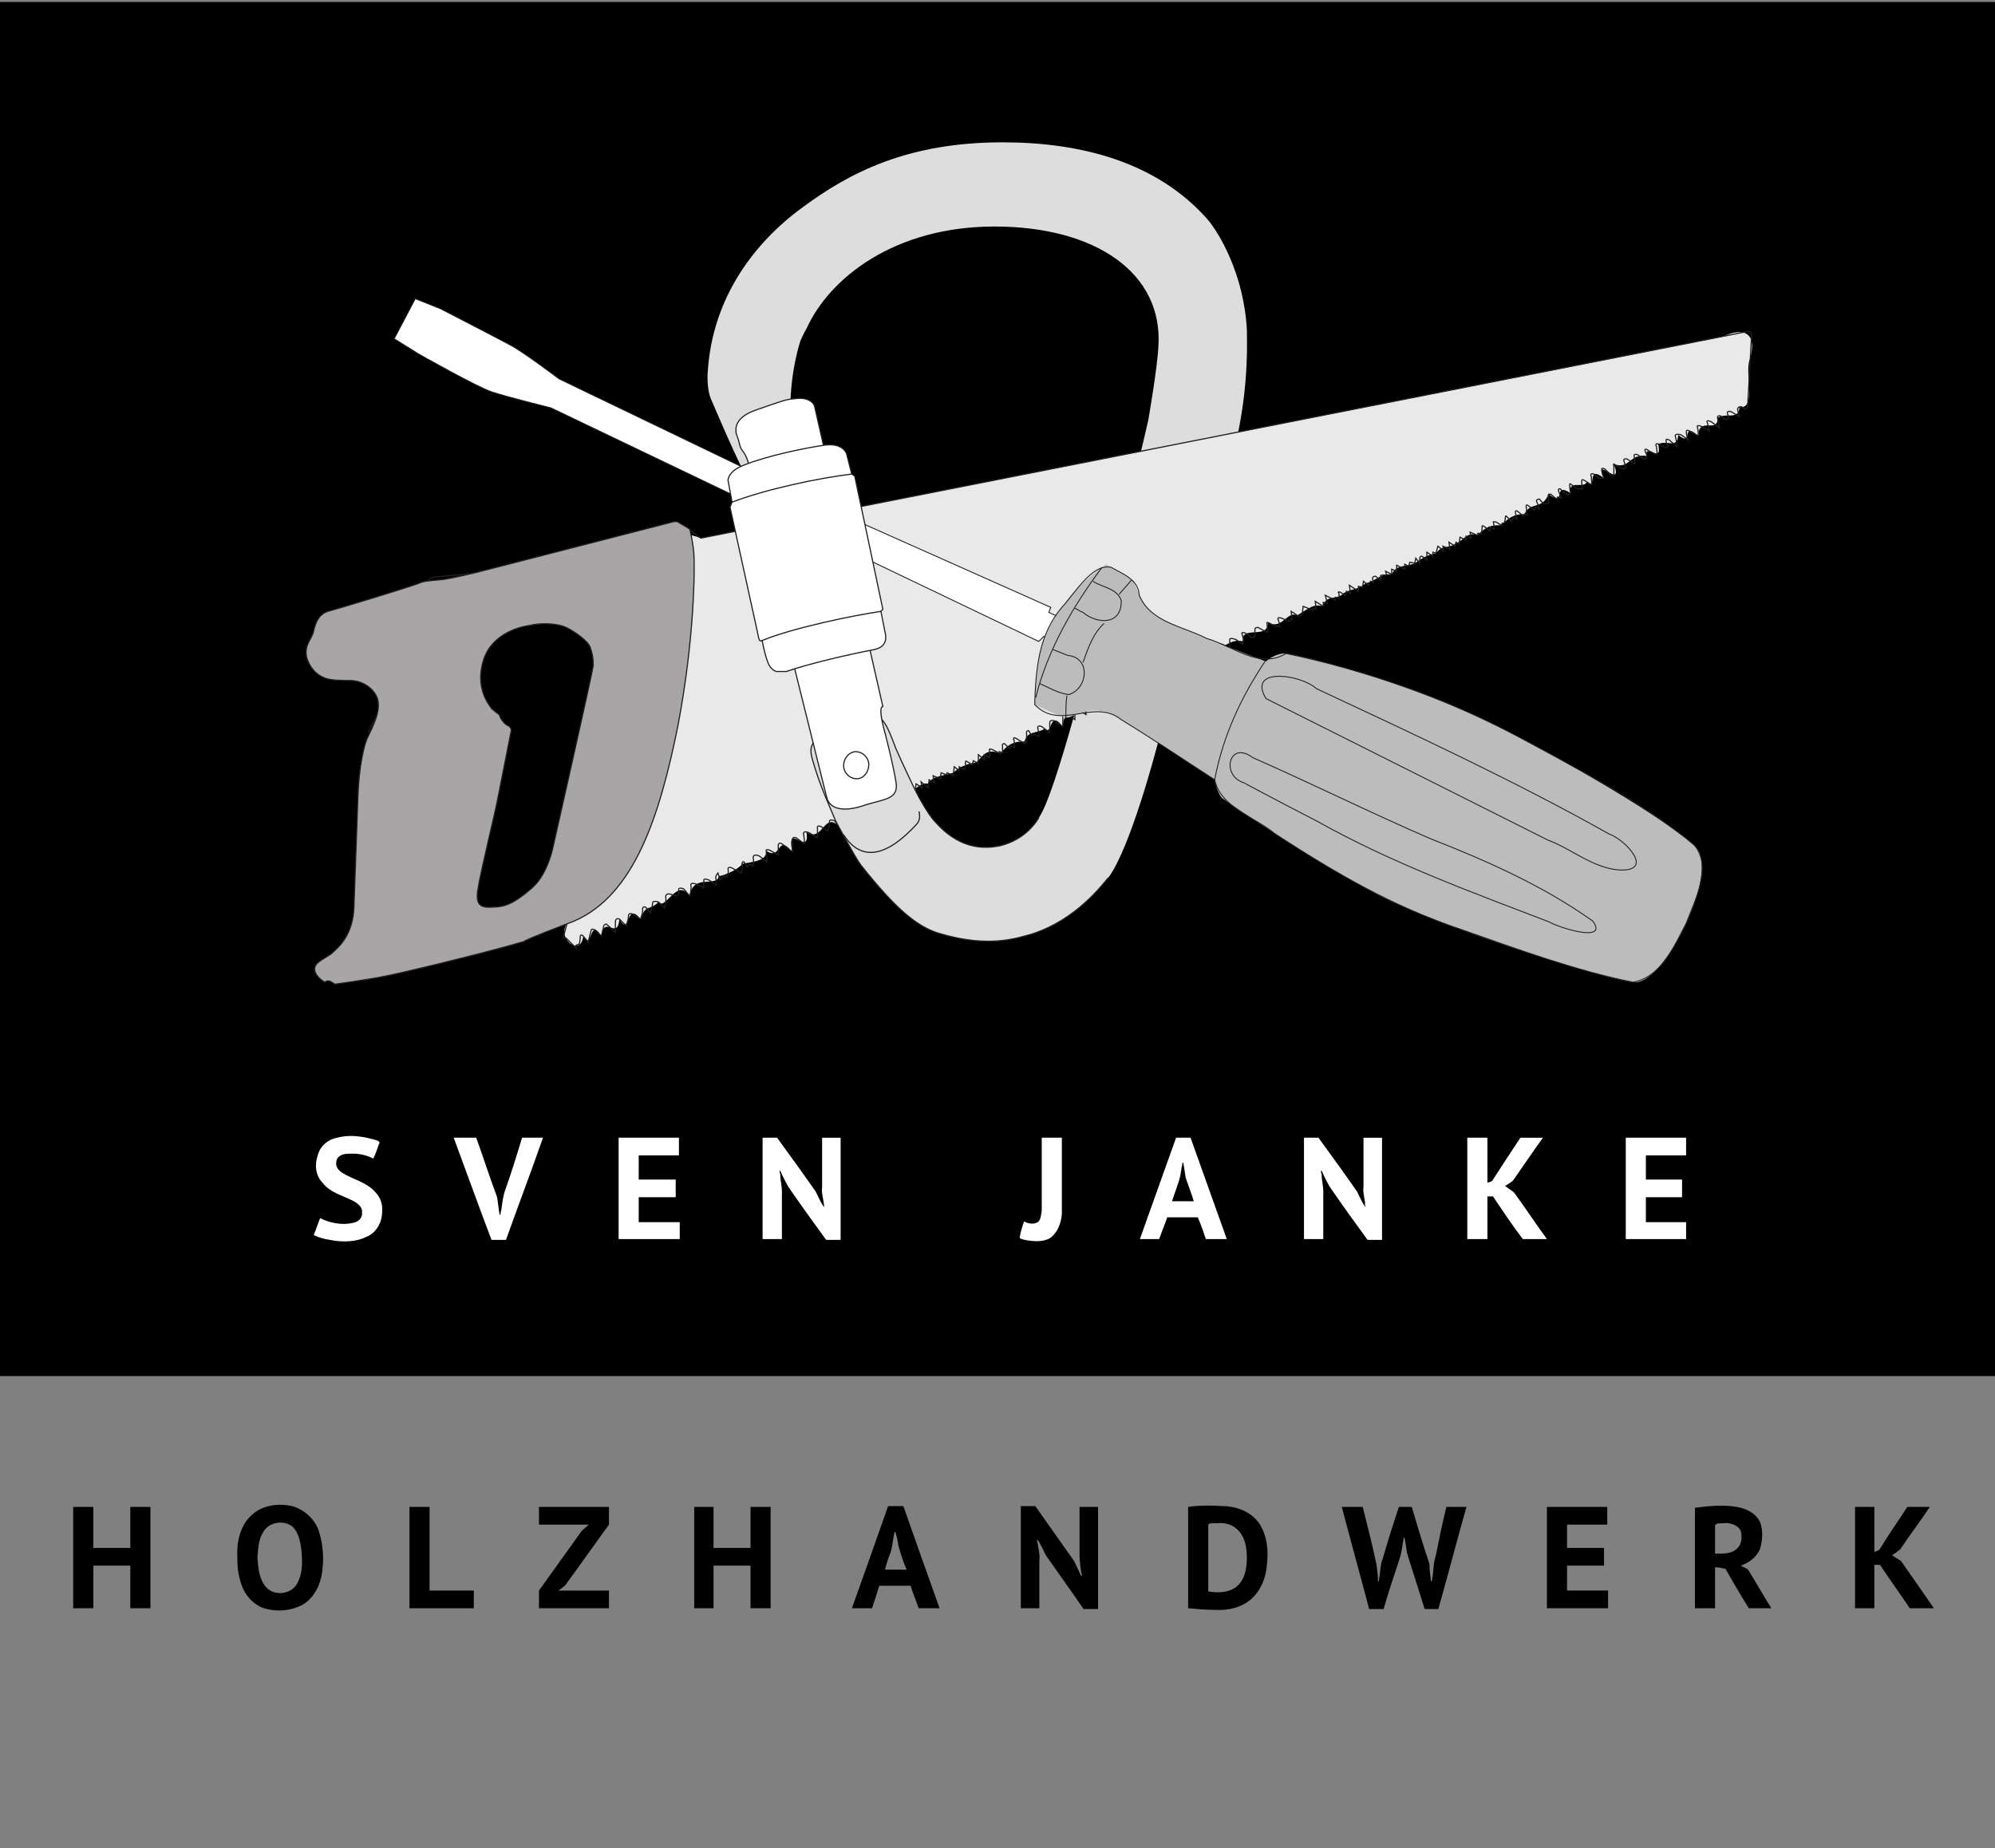 <?xml version="1.0" encoding="utf-8"?> <!DOCTYPE svg PUBLIC "-//W3C//DTD SVG 1.1//EN" "http://www.w3.org/Graphics/SVG/1.1/DTD/svg11.dtd"> <svg version="1.1" xmlns="http://www.w3.org/2000/svg" xmlns:xlink="http://www.w3.org/1999/xlink" x="0px" y="0px" viewBox="0 0 841.889 780"><rect x="0" y="0" width="841.889" height="780" fill="#808080" stroke="none"/> <g id="SJLogo" xmlns:dc="http://purl.org/dc/elements/1.1/" xmlns:cc="http://creativecommons.org/ns#" xmlns:rdf="http://www.w3.org/1999/02/22-rdf-syntax-ns#" xmlns:svg="http://www.w3.org/2000/svg"> <g transform="matrix(1.25,0,0,-1.246,5e-5,204.114)"> <path d="M0,163.132h673.51v-465.416H0V163.132z"/> <path fill="#DEDDDE" d="M290.587-129.153c11.542-14.598,18.671-20.709,26.139-23.084 c17.651-5.431,27.497-1.358,31.571-0.339c14.935,4.753,23.762,16.633,25.799,19.01c7.469,9.844,16.295,43.792,16.295,43.792 S414.493-0.833,417.888,16.82c3.734,17.992,3.055,31.571,3.055,35.305c-1.018,19.01-9.505,32.929-13.239,37.342 c-17.313,19.689-43.113,26.14-69.252,26.14c-31.91,0-51.599-10.184-67.555-22.066c-16.295-11.881-30.213-30.552-31.91-54.994 c-0.34-3.395,0-7.469,1.018-9.845c4.074-9.505,11.203-26.139,13.239-28.176l15.616,4.753c0,0-5.432,21.047,1.358,43.113 c0,0,1.018,2.376,2.037,4.074c7.807,17.313,29.873,34.626,63.481,34.626c33.946,0,57.031-15.616,55.334-40.736 c-0.34-7.129-3.395-24.781-3.395-24.781c-3.055-13.918-17.992-73.326-17.992-73.326s-13.239-53.637-19.01-61.445 c-1.019-1.697-4.753-7.469-13.238-9.505c-3.736-0.68-12.563-2.036-21.387,7.808c-3.395,3.395-7.468,11.882-7.468,11.882 s-4.074,8.487-6.111,13.239c-4.073,10.863-5.092,12.56-11.881,9.505c-5.092-2.037-6.111-2.037-9.845-3.734 c-6.789-2.716-7.806-4.753-6.45-9.505c2.377-8.487,5.432-14.937,7.808-20.708C282.1-114.217,288.551-126.438,290.587-129.153" /> <path fill="#E9E9E9" d="M155.817-56.167c10.184,14.937,46.507,16.974,46.168-6.789 c-4.753-21.387-8.148-43.113-14.258-64.501c-2.716-17.652-39.718-27.498-26.479-0.679c4.753,14.936,9.506,31.231,4.414,46.508 c-7.129,1.697-12.9,2.376-5.092,7.129C156.157-69.746,153.441-62.616,155.817-56.167z M138.504-140.016 c2.716-17.313-22.065-21.726-27.497-26.479c27.158,3.394,54.655,7.81,80.455,17.652c-3.734-5.431,4.753-11.542,5.432-4.413 c3.055-5.431,2.037,6.789,6.11,0c1.019,7.469,5.432-1.698,6.111,5.771c3.734-6.45,2.036,6.45,7.128,0 c2.037,5.431,2.377,2.377,6.111,5.772c2.376-3.055,6.11,8.487,10.523,2.036c1.019,7.808,9.166,2.714,9.845,6.79 c1.696,0,6.788,2.376,7.808,4.074c2.375,0.679,8.485,0.679,8.146,4.413c5.431-3.395,3.395,6.11,8.826-0.339 c-2.376,10.863,6.11-2.377,4.753,6.789c5.771-4.074,5.771,8.147,11.881,1.017c0,6.791,4.753,3.055,6.789,6.112 c2.716-1.018,4.413,2.376,7.469,4.411c4.072-1.698,5.431,1.697,8.147,2.036c2.375,0.339,4.412,3.395,6.788,2.716 c1.358,2.715,5.433,2.715,8.487,3.733c1.697,1.697,4.413,3.055,7.467,3.396c2.378,1.358,3.057,5.431,8.487,3.055 c1.697,2.377,4.075,4.414,8.147,4.074c0.679,3.735,4.413,2.716,6.79,4.413c2.715-2.716,1.359,6.789,6.11,0.679 c0,5.771,4.074,3.055,6.45,5.092c1.697-1.358,1.697,6.45,6.11,0.679c-1.697,7.469,5.093-1.018,5.093,5.432 c5.092-2.037,4.413,6.789,11.201,2.037c-1.017,6.789,4.413,0,5.092,5.771c2.716-0.339,5.092,1.019,6.789,3.055 c4.753-0.679,5.432,2.037,7.469,3.395c5.431-0.34,7.808,4.753,12.56,3.394c-0.679,5.771,8.487,0.339,8.487,6.45 c4.751-2.716,6.45,4.074,9.843,2.376c4.074,2.376,5.432,4.074,8.827,3.055c0.679,4.074,4.751,2.037,6.789,4.413 c2.716,1.697,4.753,1.018,7.467,3.394c3.395,0.679,5.092,3.395,8.826,3.055c1.698,3.395,4.414,2.376,7.808,3.734 c2.037,1.358,3.734,2.716,7.129,3.395c2.376,3.055,4.074,1.358,6.79,3.395c2.376,0.679,3.734,4.074,7.128,2.716 c3.395,3.055,4.413,3.395,8.148,3.395c3.055,3.055,4.752,3.734,7.807,3.734c2.037,4.413,6.111,1.358,8.148,6.789 c6.45-4.753,1.018,4.413,7.468,0.339c-1.018,4.753,4.413,1.358,5.432,3.734c3.734-3.055-0.34,6.111,5.769,1.358 c-3.734,8.147,6.79-4.413,3.395,4.753c5.432-2.037,5.092,3.734,11.203,2.716c-1.358,4.753,5.431-3.055,3.734,4.074 c3.394,1.358,6.45-1.697,6.789,3.055c5.432-4.413,0.679,5.092,6.79-0.339c0,6.79,6.789,0.679,6.449,6.111 c3.056,2.037,7.129-1.018,7.469,3.734c5.771-1.019,1.697,11.542,3.394,15.955c2.716,8.487-1.357,11.542-9.165,7.808 c-115.078-22.744-229.82-45.488-344.9-68.233c-15.277,6.111-34.287-5.771-50.921-6.45 C127.638-37.157,158.87-60.582,106.59-54.81c0.339-12.56,35.304-8.487,18.33-29.873c4.075-6.11,11.541-11.203,11.203-19.349"/> <path fill="none" stroke="#231F20" stroke-width="0.388" d="M155.817-56.167 c3.734,9.166,23.084,10.863,25.8,11.202c2.376,0.339,9.505-1.018,12.899-3.055c3.395-2.037,6.111-6.79,6.79-8.826 c0.339-2.037,1.018-3.395,0.679-6.111c-0.34-2.716-12.9-61.105-12.9-61.105s-3.055-9.844-8.826-14.598 c-5.771-4.753-13.24-7.469-16.974-7.469c-3.734,0-5.092,3.734-4.413,8.827c1.698,6.45,7.129,25.46,8.487,30.552 c1.358,5.431-0.679,21.387-0.679,21.387s0.679,3.055-1.018,3.734c-1.358,0.679-9.845,2.376-10.184,3.055 c0,0.679,6.449,2.716,5.092,4.074C159.551-73.14,152.422-65.333,155.817-56.167z M138.504-140.016 c0,0-4.076-13.579-3.055-14.258c1.017-0.339-26.139-12.221-26.139-12.221s10.184,1.018,16.973,1.697 c6.79,1.018,26.817,5.093,42.094,8.488s23.084,7.469,23.084,7.469l-1.358-5.093h1.019l3.394-3.395v1.018l1.019,0.339 c0,0,0.339,1.018,0.339,2.377c0,1.358,1.019,0.339,1.019,0.339l1.697-2.036c0,0,0.679,3.055,1.018,4.074 c0,0.679,1.358,0,1.358,0l2.037-2.036c0,0,0.34,1.358,0.679,2.714c0,1.358,1.018,1.358,1.018,1.358l3.056-2.716 c0,0,0,1.697,0,3.395c0,1.697,1.358,1.017,1.358,1.017l2.376-2.376c0,0,0.679,2.376,0.679,3.394c0,1.358,1.358,0.68,1.358,0.68 l2.715-1.699c0,0,1.019,2.716,0.679,3.396c0,1.017,1.019,0.679,1.019,0.679l1.697-2.036c0,0,0.679,2.377,0.679,3.394 c0,1.019,2.037,0.34,2.037,0.34l2.037-2.037c0,0,0.679,2.716,0.339,3.734c0,1.358,1.358,1.018,1.358,1.018l2.376-0.679 c0,0,1.019,0.339,0.679,1.695c-0.339,1.699,1.698,0.68,1.698,0.68l2.036-2.377c0,0,0.679,2.715,0.34,3.734 c0,1.017,1.697,0.339,1.697,0.339l2.716-1.358c0,0,0,2.036,0,2.714c0,0.679,1.696,0,1.696,0l2.376-1.697 c0,0,0.34,1.018,0,2.036c-0.339,1.019,0.679,2.036,0.679,2.036l0.679-2.377l1.358,1.358l1.019-0.339 c0,0,0.679,1.696,0.339,2.714c0,1.018,1.358,0.339,1.358,0.339l3.055-1.697c0,0,0.679,1.697,0.34,3.055 c0,1.018,0.679,0.68,0.679,0.68l1.018-1.699l0.679,1.019l1.358-0.68c0,0,0.339,1.358,0,2.716c0,1.697,2.037,0.679,2.037,0.679 l2.715-2.036c0,0-0.339,3.055-0.339,3.733c-0.34,0.679,1.018,0.339,1.018,0.339l3.055-1.699c0,0,0,1.699,0,3.396 c0.34,1.358,1.698,0,1.698,0l3.055-2.377c0,0,0,3.055,0,4.074c0,1.358,1.358,0.679,1.358,0.679l2.716-2.037 c0,0,0,2.377-0.34,3.396c0,1.358,2.037,0.339,2.037,0.339l2.716-1.697c0,0,0,1.358,0,3.055c-0.34,1.699,1.358,0.68,1.358,0.68 l2.036-1.358c0,0,0.678,1.358,0.678,2.715c-0.338,1.697,1.699,0.68,1.699,0.68l2.376-2.716c0,0,0,0.68,0,1.358 c0,0.68,0.679,1.018,0.679,1.018s-0.341,1.697-0.341,2.377c0,0.679,1.358,0.339,1.358,0.339l2.716-2.037 c0,0,0,2.377,0.341,3.055c0,0.68,1.356,0.68,1.356,0.68l2.378-2.377v1.698l1.017-1.017c0,0-0.338,1.697-0.338,2.714 c-0.341,1.018,1.017,0.339,1.017,0.339s2.717-2.036,2.038-1.697c-0.341,0.679,1.017,2.036,1.017,2.036l0.341,2.716l3.054-2.716 l0.339,1.699c0,0,2.037-0.339,1.358,0.339c-0.679,0.679-0.339,2.377-0.339,2.377l3.395-2.377v1.697l0.678-0.679l0.34,2.716 l2.376-2.037l0.34,3.055l2.037-1.358l-0.34,2.036l2.376-2.036l0.34,2.715l1.696-1.018l-0.338,2.377l2.376-1.019l0.338,2.037 l1.699-0.679l0.338,0.679l2.037-1.018l0.339,3.055l1.698-1.358v1.358l1.697-1.018c0,0,0.679,1.358,0.341,2.377 c0,1.018,0.678,0.339,0.678,0.339l1.697-1.018l0.339,1.358l1.698-1.018v3.055l2.037-1.697v1.697l1.697-1.017 c0,0,0.339,1.358,0,2.377c-0.34,1.018,1.018,0.339,1.018,0.339l2.716-1.358l-0.339,0.68l1.018-0.339c0,0,0,1.697,0,2.377 c-0.339,0.68,0.679,0.68,0.679,0.68l1.697-1.697l0.34,1.017l1.358-0.68c0,0,0,2.036-0.34,3.055c0,0.679,1.019,0,1.019,0 l2.715-1.698v0.679l0.678-0.339c0,0,0,2.377,0,3.055c-0.338,1.019,0.68,1.019,0.68,1.019l1.019-1.697l1.018,0.339l1.358-0.679 c0,0,0,1.697-0.34,3.055c0,1.019,1.358,0.339,1.358,0.339l2.716-2.037c0,0,0,2.716,0,3.395c0,1.018,1.358,0.679,1.358,0.679 l3.055-2.037c0,0,0,2.716,0,3.734c0,1.019,1.358,0.339,1.358,0.339l2.716-1.697c0,0,0,2.037,0,3.055 c-0.341,0.679,1.358,0.339,1.358,0.339l2.375-1.697c0,0,0,2.376,0,3.055c0,1.018,2.038,0.679,2.038,0.679l2.714-2.037 c0,0-0.678,2.376-0.678,3.395c0,1.018,1.697,0.339,1.697,0.339l2.716-2.037c0,0,0,2.037,0,3.394 c-0.34,1.358,1.358,0.34,1.358,0.34l3.055-1.358c0,0-0.34,1.697-0.679,2.716c-0.34,1.358,1.697,0.679,1.697,0.679l2.376-1.697 c0,0,0,2.037,0,3.055c0,0.679,1.698,0.679,1.698,0.679l3.055-2.037c0,0-0.339,2.037-0.679,3.055 c0,0.679,1.358,1.019,1.358,1.019l2.716-2.377c0,0,0,2.377,0,3.395c0,1.019,1.697,0.679,1.697,0.679l2.716-1.697 c0,0-0.34,2.376-0.34,3.055c0.34,1.019,1.358,0.339,1.358,0.339l2.716-1.697c0,0,0,2.037,0.338,3.055 c0,1.358,1.02,0.679,1.02,0.679l3.055-1.697c0,0,0,1.697-0.339,2.716c-0.341,1.018,1.697,0.679,1.697,0.679l2.036-2.037 c0,0,0.339,1.018,0,3.055c0,1.697,2.038,0.679,2.038,0.679l2.714-1.358c0,0-0.339,2.037-0.679,2.716 c0,0.679,1.698,0.34,1.698,0.34l2.376-1.358c0,0,0,2.376,0,3.055c0,0.679,2.037,0,2.037,0l2.376-1.697v1.018l0.34,0.339 c0,0-0.34,1.358-0.679,2.376c0,0.679,1.356,0,1.356,0s1.358-0.679,1.699-1.358c0.339-0.339,1.358,0.339,1.358,0.339 s0,1.697,0,2.376c0,0.679,1.018,0.679,1.018,0.679l3.054-1.697l0.341,0.679c0,0-0.341,1.697-0.341,2.376 c-0.338,0.679,1.02,0,1.02,0l1.696-1.018h1.697c0,0-0.339,1.697-0.677,2.376c-0.34,1.018,1.356,0.339,1.356,0.339l2.378-1.019 l1.017,0.679l-0.338,2.716c0,0,1.696-1.019,2.035-1.358c0.341-0.679,1.699,0.339,1.699,0.339l0.338,2.716l3.395-1.358v0.679 l1.018-0.339l-0.339,2.716l2.717-1.697v1.358l1.356-0.339l-0.678,2.716l3.394-1.697v1.018l1.358-0.339c0,0,0,1.358-0.339,2.037 c0,0.339,0.679,0,0.679,0l1.697-1.018l0.339,1.358l1.358-0.679l-0.339,2.716l3.055-2.037v1.697l1.358-0.339l0.339,2.037 l1.698-1.358l0.679,1.358l1.018-0.339c0,0-0.339,0.679-0.339,1.358s1.018,0.679,1.018,0.679l1.697-1.358 c0,0,0.34,1.019,0,1.358c-0.339,0.679,2.037,0.339,2.037,0.339l-0.339,1.358l2.036-1.018v1.697l1.698-0.679v2.037l2.716-1.358 v1.697l1.357-0.679l0.34,1.358l1.697-0.339l0.34,1.697l1.358-1.697v1.697c0,0,0,0.679,0.679,0.679 c0.679-0.339,1.697-1.358,1.697-1.358v2.716l2.037-1.358v1.358l1.018-0.34l0.679,2.376l2.037-1.697l-0.341,1.697l2.378-1.018 l-0.341,2.376l2.039-1.358l0.34,1.358l1.018-0.679l0.338,2.376l2.037-1.018v1.358l1.699-0.679l-0.341,2.037l2.376-1.019 l0.34,0.679l1.018-0.339c0,0,0.341,1.358,0.341,2.377c-0.341,1.018,1.017,0,1.017,0l1.697-1.358c0,0,0,0.679-0.339,1.358 c-0.338,0.339,1.697-0.679,1.697-0.679s0,1.697-0.339,2.376c0,0.339,1.018,0,1.018,0l1.698-1.018l0.339,0.679h0.679 c0,0,0.34,1.019,0.34,1.697c0,1.019,0.339,0.679,0.339,0.679l1.697-1.697l0.679,1.358l1.358-0.679c0,0-0.679,1.697-0.679,2.376 c0,0.679,0.679,0.339,0.679,0.339l2.037-1.697l0.339,0.679l1.019-0.339c0,0-0.34,0.679-0.34,2.376 c-0.339,1.358,0.34,1.019,0.34,1.019l2.376-1.697l0.34,1.019l1.358-0.679c0,0-0.68,2.037-1.019,2.716 c0,0.679,1.019,0.679,1.019,0.679s0.678-1.018,1.357-1.358c0.679-0.679,1.698,0,1.698,0s0,2.037,0,2.716 c-0.34,0.339,0.679,0.339,0.679,0.339l2.036-1.697l0.34,0.679l1.358-0.339c0,0-0.679,1.358-1.019,2.376 c-0.339,1.019,0.679,0.679,0.679,0.679s0.34-0.679,1.358-1.358c1.358-1.019,2.037,0,2.037,0s-0.339,1.697-0.339,2.716 c0,0.679,0.339,0.339,0.339,0.339s1.018-0.679,1.697-1.358c0.679-0.339,2.377-0.339,2.377-0.339s-0.34,1.697-0.34,2.716 c0,0.679,0.679,0.339,0.679,0.339l2.716-1.697c0,0,0,3.055-0.34,3.395c0,0.679,1.019,0.339,1.019,0.339 s0.679-0.679,1.697-1.358c0.679-0.34,1.697,0,1.697,0s-0.678,1.697-0.678,2.716c-0.34,1.018,1.018,0.339,1.018,0.339 s0.679-0.679,1.697-1.697c1.358-0.679,1.358-0.339,1.358-0.339s0,2.037,0,3.055c-0.339,0.679,0,0.679,0,0.679 s1.358-1.019,2.376-1.358c0.679-0.679,1.698,0,1.698,0s-0.34,1.358-0.679,2.376c-0.34,1.019,1.018,0.679,1.018,0.679 l2.716-1.697c0,0,0,1.697-0.339,2.716c0,1.019,1.357,0.339,1.357,0.339s0,0,1.358-1.018c1.358-1.019,1.698,0.679,1.698,0.679 s0,0-0.679,1.697c-0.34,1.358,1.358,0,1.358,0l2.714-1.358c0,0,0,2.037-0.338,3.055c-0.341,1.018,0.679,0.679,0.679,0.679 s1.018-0.679,2.037-1.019c0.677-0.679,1.356,0.34,1.356,0.34s-0.679,0.679-0.679,1.697c-0.338,1.018,1.02,0.339,1.02,0.339 l2.716-2.377c0,0-0.341,2.716-0.679,3.734c0,1.019,2.037,0.339,2.037,0.339l2.375-1.697c0,0-0.679,1.697-0.679,2.716 c0,1.018,1.018,0.339,1.018,0.339l3.056-1.697c0,0,0,2.037-0.34,3.055c-0.338,0.679,1.018,0.339,1.018,0.339l3.056-1.697 c0,0-0.34,1.358-0.679,2.716c-0.679,1.358,1.358,0.339,1.358,0.339l2.715-2.036c0,0-0.339,2.376-0.679,3.394 c0,1.019,1.019,0.679,1.019,0.679s0.339-0.34,1.358-1.019c1.358-0.679,1.358,0.679,1.358,0.679s0,0-0.34,1.019 c-0.339,1.358,1.358,0.679,1.358,0.679l2.716-1.697c0,0-0.34,1.358-0.679,2.376c0,1.358,1.358,1.019,1.358,1.019 s0.679-0.339,1.018-0.679c0.679-0.34,1.019,0.679,1.019,0.679l1.357,24.442c0,1.358-1.697,1.019-1.697,1.019l-353.05-69.931 c0,0-2.037,1.358-3.056,2.376c-1.018,1.018-2.715,0.339-2.715,0.339s-61.105-12.56-63.821-13.239 c-2.714-0.679-11.201-2.037-13.918-2.037c-2.375-0.339-5.43-0.339-7.807-1.019c-2.036-0.679,0.34-22.405-2.715-23.084 c-3.056-0.679-1.358-6.111-2.037-8.487c-0.679-2.716-35.984,12.56-34.965,8.147c1.018-4.753,3.394-6.111,5.092-7.129 c1.697-1.019,6.45-1.358,9.165-1.358c2.716-0.339,7.129-2.037,8.487-6.45c1.697-4.413-2.376-10.524-3.734-12.9 c-1.019-2.376,12.221-11.542,11.542-20.707"/> <path fill="#A7A5A6" d="M163.286-59.561c3.057,9.166,12.9,11.203,15.616,11.542 c2.376,0.679,8.487,1.018,12.221-0.679c3.394-1.697,7.468-4.753,8.147-6.789c0.679-2.037,1.018-3.395,1.018-6.111 c-0.339-2.716-13.578-61.444-13.578-61.444s-1.698-9.166-7.129-13.918c-5.771-5.093-9.166-6.45-12.898-6.45 c-4.076-0.339-6.11,0.339-5.433,5.431c1.02,6.79,5.771,25.801,6.791,31.232c1.017,5.092,4.411,22.405,4.411,22.405 s0.679,1.697-1.017,2.377c-1.358,0.679-2.716,2.716-2.716,3.394c-0.341,0.679-1.358,1.019-2.717,2.376 C164.983-74.838,160.23-69.066,163.286-59.561z M228.804-82.306c5.771,30.213,5.771,54.316,5.431,58.729 c-0.339,4.074-1.358,8.147-1.358,8.147s-2.036,1.358-3.394,2.037c-1.019,1.019-2.716,0.339-2.716,0.339 s-60.426-15.616-63.142-16.295c-2.377-0.679-11.203-2.716-13.579-3.055c-2.375-0.339-5.771-0.339-7.808-1.018 c-2.037-1.019-28.854-9.166-31.57-9.845c-3.056-1.019-4.074-3.734-4.753-6.45c-0.339-2.716-3.395-4.753-2.376-9.166 c1.358-4.413,4.073-6.11,5.771-6.789c1.697-1.018,6.45-1.018,9.165-1.018c2.716,0,7.129-1.697,8.827-5.771 c1.697-4.413-2.037-10.863-3.056-13.239c-1.358-2.377-3.055-10.524-3.394-19.69c-0.34-9.505-1.019-28.516-1.358-38.021 c-0.34-9.505-5.092-13.579-7.808-15.955c-3.055-2.036-5.771-3.055-5.431-5.431c0.339-2.377,3.394-4.074,3.394-4.074 s0.679,0.68,1.698,0.339c1.357-0.679,1.697-1.018,1.697-1.018s10.184,1.358,16.973,2.716c6.79,1.358,26.478,6.11,41.415,10.184 c14.936,4.413-7.808-3.055,22.404,8.488C214.207-139.338,222.693-112.52,228.804-82.306"/> <path fill="none" stroke="#231F20" stroke-width="0.388" d="M163.286-59.561 c3.057,9.166,12.9,11.203,15.616,11.542c2.376,0.679,8.487,1.018,12.221-0.679c3.394-1.697,7.468-4.753,8.147-6.789 c0.679-2.037,1.018-3.395,1.018-6.111c-0.339-2.716-13.578-61.444-13.578-61.444s-1.698-9.166-7.129-13.918 c-5.771-5.093-9.166-6.45-12.898-6.45c-4.076-0.339-6.11,0.339-5.433,5.431c1.02,6.79,5.771,25.801,6.791,31.232 c1.017,5.092,4.411,22.405,4.411,22.405s0.679,1.697-1.017,2.377c-1.358,0.679-2.716,2.716-2.716,3.394 c-0.341,0.679-1.358,1.019-2.717,2.376C164.983-74.838,160.23-69.066,163.286-59.561z M228.804-82.306 c5.771,30.213,5.771,54.316,5.431,58.729c-0.339,4.074-1.358,8.147-1.358,8.147s-2.036,1.358-3.394,2.037 c-1.019,1.019-2.716,0.339-2.716,0.339s-60.426-15.616-63.142-16.295c-2.377-0.679-11.203-2.716-13.579-3.055 c-2.375-0.339-5.771-0.339-7.808-1.018c-2.037-1.019-28.854-9.166-31.57-9.845c-3.056-1.019-4.074-3.734-4.753-6.45 c-0.339-2.716-3.395-4.753-2.376-9.166c1.358-4.413,4.073-6.11,5.771-6.789c1.697-1.018,6.45-1.018,9.165-1.018 c2.716,0,7.129-1.697,8.827-5.771c1.697-4.413-2.037-10.863-3.056-13.239c-1.358-2.377-3.055-10.524-3.394-19.69 c-0.34-9.505-1.019-28.516-1.358-38.021c-0.34-9.505-5.092-13.579-7.808-15.955c-3.055-2.036-5.771-3.055-5.431-5.431 c0.339-2.377,3.394-4.074,3.394-4.074s0.679,0.68,1.698,0.339c1.357-0.679,1.697-1.018,1.697-1.018s10.184,1.358,16.973,2.716 c6.79,1.358,26.478,6.11,41.415,10.184c14.936,4.413-7.808-3.055,22.404,8.488C214.207-139.338,222.693-112.52,228.804-82.306z "/> <path fill="#FFFFFF" d="M498.682-116.253l-1.018-1.358L352.371-51.753l-1.697-1.697L186.031,25.645 c0,0-14.937,3.734-20.028,5.431c-5.092,1.697-24.781,12.9-24.781,12.9l-8.147,5.092l7.128,13.579l8.487-3.394 c0,0,19.688-10.184,23.422-12.221c4.074-2.037,16.634-11.542,16.634-11.542l89.282-43.113l76.721-34.287l-0.679-1.697 l146.651-67.215l-0.679-2.377l2.377-0.679c0,0,2.715,4.753,7.468,2.377c3.395-2.036,4.413-4.413,2.716-7.808 c-1.358-3.055-4.413-4.753-7.808-3.055c-4.074,1.698-3.734,5.092-3.734,5.092L498.682-116.253"/> <path fill="none" stroke="#231F20" stroke-width="0.309" d="M498.682-116.253l-1.018-1.358L352.371-51.753 l-1.697-1.697L186.031,25.645c0,0-14.937,3.734-20.028,5.431c-5.092,1.697-24.781,12.9-24.781,12.9l-8.147,5.092l7.128,13.579 l8.487-3.394c0,0,19.688-10.184,23.422-12.221c4.074-2.037,16.634-11.542,16.634-11.542l89.282-43.113l76.721-34.287 l-0.679-1.697l146.651-67.215l-0.679-2.377l2.377-0.679c0,0,2.715,4.753,7.468,2.377c3.395-2.036,4.413-4.413,2.716-7.808 c-1.358-3.055-4.413-4.753-7.808-3.055c-4.074,1.698-3.734,5.092-3.734,5.092L498.682-116.253z"/> <path fill="#BDBCBC" d="M349.316-74.838c0,0,9.504-4.753,11.203-4.413c1.697,0.339,7.468,4.074,13.917,1.697 c4.752-2.037,35.644-22.745,35.644-22.745s0.679-4.074,2.376-6.11c2.037-1.698,38.02-26.139,57.71-35.305 c23.762-10.863,70.61-25.801,81.134-27.158c10.524-1.697,29.193,37.342,21.387,45.489 c-7.469,8.147-45.829,30.892-72.308,43.792c-26.817,12.9-64.16,22.405-67.215,22.065c-3.395-0.339-5.771-2.716-5.771-2.716 s-32.25,12.221-37.002,15.276c-4.753,3.055-7.808,12.221-7.808,12.221l-9.166,5.432c0,0-9.164-6.45-13.238-12.221 c-4.413-6.111-7.808-10.863-9.166-18.332C349.655-65.333,349.316-74.838,349.316-74.838"/> <path fill="none" stroke="#231F20" stroke-width="0.309" d="M349.316-74.838 c8.826-9.166,20.029,2.376,29.194-5.092c10.524-6.45,21.047-13.579,31.571-20.368c2.037-9.505,13.579-12.56,20.368-18.33 c19.689-12.901,40.058-24.782,62.463-32.25c19.35-6.789,38.36-13.918,58.389-17.993c9.505,1.697,13.918,12.221,17.992,20.029 c3.055,8.147,8.826,18.671,2.716,26.479c-18.332,14.937-39.379,25.8-60.086,37.003c-24.441,12.9-50.581,22.065-77.739,27.837 c-8.826-5.431-17.652,2.376-26.818,5.092c-7.808,4.074-19.009,5.431-22.743,14.597c-0.34,5.431-5.432,7.129-9.505,9.505 c-6.45,1.358-12.221-8.826-16.634-13.579C350.674-51.075,349.655-62.956,349.316-74.838z M410.081-100.299 c2.716,14.598,8.826,27.837,16.973,40.058 M419.926-101.316c-7.808,2.377-5.092,14.598,3.055,8.487 c20.029-8.826,39.718-18.671,60.086-27.497c19.01-7.469,38.02-15.955,54.655-27.839c5.432-7.469-11.202-2.377-14.597-0.339 c-26.478,10.184-53.297,20.029-78.079,33.947C436.561-110.143,428.074-105.731,419.926-101.316z M427.395-72.801 c-6.45,10.863,11.881,8.147,16.973,3.395c33.268-15.616,66.876-31.231,98.787-49.224c5.771-2.036,15.615-12.9,3.394-12.221 c-8.826,0.68-15.955,7.129-24.102,10.185C490.876-104.712,458.966-88.756,427.395-72.801z M349.655-72.461 c4.074,16.295,12.561,30.892,22.406,44.131 M351.013-67.71c3.056-1.358,6.448-3.395,9.845-3.734 c6.448,2.037,7.467,12.56-0.339,13.24c-1.699,0.679-3.395,1.358-5.093,2.037 M369.004-33.082 c3.057-2.037,8.147-2.376,9.505-6.45c0.34-8.487-8.147-8.147-12.9-4.074c-1.018,0.339-1.696,1.018-2.714,1.358 M372.738-47.34 c-3.734-3.395-5.431-8.487-7.129-13.239 M377.83-37.496c1.358,1.697,2.716,3.055,4.074,4.753 M359.84-79.251 c0,2.376,0,5.092,0.338,7.468"/> <path fill="#DEDDDE" d="M350.674-113.198c-1.019-1.697-4.753-7.468-13.239-9.505 c-3.735-0.679-12.561-2.036-21.387,7.808c-3.395,3.395-7.468,11.882-7.468,11.882s-4.074,8.487-6.111,13.238 c-4.073,10.863-5.092,12.56-11.881,9.505c-5.092-2.037-6.111-2.037-9.845-3.734c-6.789-2.716-7.806-4.753-6.45-9.505 c2.377-8.488,5.432-14.937,7.808-20.709c0,0,6.45-12.221,8.487-14.936c11.542-14.598,18.671-20.708,26.139-23.084 c17.652-5.431,27.497-1.358,31.571-0.339c14.935,4.753,23.763,16.634,25.799,19.01"/> <path fill="none" stroke="#231F20" stroke-width="0.388" stroke-linecap="round" stroke-linejoin="round" d=" M350.674-113.198c-1.019-1.697-4.753-7.468-13.239-9.505c-3.735-0.679-12.561-2.036-21.387,7.808 c-3.395,3.395-7.468,11.882-7.468,11.882s-4.074,8.487-6.111,13.238c-4.073,10.863-5.092,12.56-11.881,9.505 c-5.092-2.037-6.111-2.037-9.845-3.734c-6.789-2.716-7.806-4.753-6.45-9.505c2.377-8.488,5.432-14.937,7.808-20.709 c0,0,6.45-12.221,8.487-14.936c11.542-14.598,18.671-20.708,26.139-23.084c17.652-5.431,27.497-1.358,31.571-0.339 c14.935,4.753,23.763,16.634,25.799,19.01"/> <path fill="none" stroke="#231F20" stroke-width="0.388" stroke-linecap="round" stroke-linejoin="round" d=" M266.484,12.746l-13.919-4.413 M284.816-118.969c4.413-6.791,11.881-10.185,24.442,3.395c1.358,1.358,1.358,3.055,1.018,4.413" /> <path fill="#FFFFFF" d="M274.971,26.325c0,0-1.018,3.395-7.128,2.376c-2.037,0-4.753-1.018-12.561-3.734 c-7.808-2.716-6.789-6.789-6.789-7.808c0,0,0.681-1.697,1.358-4.413c0.339-1.697,2.036-2.037,3.055-6.789 c1.697-6.45,0-5.432,0.679-8.827c8.487-34.965,25.46-103.199,25.46-103.199c1.018-4.753,6.789-5.092,13.239-2.716 c6.79,2.037,11.203,2.037,10.184,7.808c-1.018,6.45-4.073,17.992-4.073,17.992s-2.037,7.469-0.34,7.469L274.971,26.325"/> <path fill="none" stroke="#231F20" stroke-width="0.388" stroke-linecap="round" stroke-linejoin="round" d=" M274.971,26.325c0,0-1.018,3.395-7.128,2.376c-2.037,0-4.753-1.018-12.561-3.734c-7.808-2.716-6.789-6.789-6.789-7.808 c0,0,0.681-1.697,1.358-4.413c0.339-1.697,2.036-2.037,3.055-6.789c1.697-6.45,0-5.432,0.679-8.827 c8.487-34.965,25.46-103.199,25.46-103.199c1.018-4.753,6.789-5.092,13.239-2.716c6.79,2.037,11.203,2.037,10.184,7.808 c-1.018,6.45-4.073,17.992-4.073,17.992s-2.037,7.469-0.34,7.469L274.971,26.325z"/> <path fill="none" stroke="#231F20" stroke-width="0.388" stroke-linecap="round" stroke-linejoin="round" d=" M293.303-95.207c0-2.377-1.698-4.753-4.074-4.753c-2.376,0-4.413,2.036-4.413,4.414c0,2.715,2.037,4.753,4.074,4.753 C291.266-90.792,293.303-92.83,293.303-95.207"/> <path fill="#FFFFFF" d="M251.208,6.296c-5.432-2.037-5.432-5.092-5.432-5.092l1.358-7.468l-0.679-1.697 c0,0,8.826-40.397,9.505-43.452c0.34-2.716,1.358-1.697,1.358-1.697s0.679-4.074,1.697-6.789 c0.679-2.376,2.037-3.395,3.056-3.734h3.394c7.808,2.716,21.047,5.771,29.873,7.469c1.02,0.339,4.754,1.018,3.396,6.111 c-1.018,5.431-1.358,6.789-1.358,6.789l0.678,0.679l-9.504,45.15l-1.018,0.679l-1.698,6.789c0,0-1.018,3.734-7.129,3.055 C271.577,12.067,258.676,9.351,251.208,6.296"/> <path fill="none" stroke="#231F20" stroke-width="0.388" stroke-linecap="round" stroke-linejoin="round" d=" M251.208,6.296c-5.432-2.037-5.432-5.092-5.432-5.092l1.358-7.468l-0.679-1.697c0,0,8.826-40.397,9.505-43.452 c0.34-2.716,1.358-1.697,1.358-1.697s0.679-4.074,1.697-6.789c0.679-2.376,2.037-3.395,3.056-3.734h3.394 c7.808,2.716,21.047,5.771,29.873,7.469c1.02,0.339,4.754,1.018,3.396,6.111c-1.018,5.431-1.358,6.789-1.358,6.789l0.678,0.679 l-9.504,45.15l-1.018,0.679l-1.698,6.789c0,0-1.018,3.734-7.129,3.055C271.577,12.067,258.676,9.351,251.208,6.296z"/> <path fill="none" stroke="#231F20" stroke-width="0.388" stroke-linecap="round" stroke-linejoin="round" d=" M287.532,3.241c-11.203-1.358-28.855-5.092-40.397-9.505"/> <path fill="none" stroke="#231F20" stroke-width="0.388" stroke-linecap="round" stroke-linejoin="round" d=" M297.377-43.267c-9.165-1.358-29.194-5.432-40.057-9.845"/> </g> <g> <path d="M54.994,653.287c-5.094,0-10.523,0-15.616,0c0-5.771,0-11.542,0-17.312c-2.716,0-5.434,0-8.486,0 c0,14.258,0,28.516,0,42.771c3.055,0,5.771,0,8.486,0c0-5.771,0-11.881,0-17.989c5.093,0,10.522,0,15.616,0 c0,6.108,0,12.221,0,17.989c2.716,0,5.771,0,8.484,0c0-14.258,0-28.516,0-42.771c-2.716,0-5.771,0-8.484,0 C54.994,641.745,54.994,647.516,54.994,653.287z"/> <path d="M123.228,635.635c-6.108-1.358-12.897-0.34-17.312,4.073c-4.753,4.411-6.11,11.541-5.771,17.65 c0,3.734,0.34,7.469,1.697,11.203c1.356,4.413,4.753,8.486,9.506,10.184c4.752,1.358,9.845,1.358,14.597-0.679 c5.434-2.037,8.826-7.808,9.847-13.579c1.019-6.108,0.679-12.561-1.357-18.671C132.734,641.067,128.321,636.993,123.228,635.635 z M125.265,668.564c-2.716,4.413-9.505,5.092-12.9,1.357c-3.055-3.396-3.395-8.147-3.731-12.562 c0.339-3.731,0.339-7.808,2.716-11.202c2.376-3.732,8.146-4.753,11.881-2.037c3.058,2.718,3.734,7.471,4.074,11.542 C127.641,659.738,127.641,664.49,125.265,668.564z"/> <polygon points="181.278,635.974 172.791,635.974 172.791,678.747 199.949,678.747 199.949,671.28 181.278,671.28 				"/> <path d="M227.446,643.443c7.129,0,14.26,0,21.05,0c-1.021,1.021-2.037,1.697-3.058,2.716 c-6.108,8.486-11.882,16.634-17.992,25.121c0,2.716,0,5.092,0,7.468c9.847,0,19.689,0,29.534,0c0-2.376,0-4.752,0-7.468 c-7.129,0-14.258,0-21.387,0c1.019-0.679,2.037-1.356,3.056-2.377c6.11-8.486,12.223-16.974,18.331-25.46 c0-2.376,0-4.753,0-7.469c-9.845,0-19.688,0-29.534,0C227.446,638.69,227.446,641.067,227.446,643.443z"/> <path d="M316.727,653.287c-5.092,0-10.187,0-15.616,0c0-5.771,0-11.542,0-17.312c-2.716,0-5.431,0-8.146,0 c0,14.258,0,28.516,0,42.771c2.716,0,5.431,0,8.146,0c0-5.771,0-11.881,0-17.989c5.432,0,10.524,0,15.616,0 c0,6.108,0,12.221,0,17.989c3.055,0,5.771,0,8.486,0c0-14.258,0-28.516,0-42.771c-2.718,0-5.434,0-8.486,0 C316.727,641.745,316.727,647.516,316.727,653.287z"/> <path d="M374.777,635.635c-5.093,14.597-10.185,28.854-15.276,43.11c2.718,0,5.434,0,8.486,0 c1.021-3.055,2.037-6.108,3.056-9.505c4.413,0,8.826,0,13.239,0c1.021,3.396,2.376,6.45,3.396,9.505c3.056,0,5.771,0,8.825,0 c-5.093-14.258-10.185-28.516-15.275-43.11C378.85,635.635,376.813,635.635,374.777,635.635z M373.416,662.453 c0.681-2.377,1.358-4.753,2.379-7.129c0.679-2.377,1.018-4.753,1.355-7.129c0.34-0.68,0-1.697,0.679-1.697 c0.681,2.036,1.021,4.073,1.358,6.11c1.019,3.396,2.036,6.789,3.395,9.845C379.529,662.453,376.474,662.453,373.416,662.453z"/> <path d="M455.571,656.343c0,2.376,0.34,4.752,0.679,7.129c0,0.339,0.681,1.697,0,1.697c-1.019-2.377-2.034-4.413-3.055-6.45 c-5.432-7.81-10.863-15.276-16.295-23.084c-2.037,0-4.073,0-6.11,0c0,14.597,0,28.854,0,43.112c2.718,0,5.094,0,7.81,0 c0-6.789,0-13.578,0-20.028c0.34-2.376-0.34-4.753-0.679-7.129c0-0.681-0.681-1.697,0-1.697c1.355,2.036,2.376,4.413,3.395,6.45 c5.432,7.808,10.863,15.273,15.955,22.744c2.037,0,4.073,0,6.11,0c0-14.26,0-28.855,0-43.113c-2.378,0-5.094,0-7.81,0 C455.571,642.764,455.571,649.553,455.571,656.343z"/> <path d="M515.994,635.635c-5.092-0.34-9.845-0.34-14.598,0.339c0,14.258,0,28.516,0,42.771 c3.734,0.342,7.469,0.682,11.543,0.682c5.431,0.339,11.202-1.021,15.275-4.753c4.072-3.734,6.109-9.166,6.448-14.6 c0.681-6.108,0-12.221-3.395-17.312C527.877,638.011,521.768,635.635,515.994,635.635z M521.428,669.921 c-3.396,2.377-7.81,2.377-11.542,1.695c0-9.165,0-18.671,0-28.176c0.679-1.019,3.056-0.34,4.753-0.679 c2.716,0,5.432,0.679,7.468,2.716c3.396,3.055,4.074,7.808,4.074,12.221S525.16,667.205,521.428,669.921z"/> <path d="M605.954,656.343c-1.019,3.055-1.019,5.771-1.355,8.826c-0.34,0.679,0,2.034-0.682,2.376 c-0.339-2.376-0.679-5.094-0.679-7.471c-2.716-8.146-5.092-15.955-7.468-24.103c-2.037,0-3.734,0-5.433,0 c-2.377,7.129-4.754,14.598-6.789,21.727c-1.021,2.376-1.021,5.092-1.357,7.471c-0.34,0.679,0,2.034-0.679,2.375 c0-2.717-0.341-5.093-0.682-7.47c-1.695-8.146-3.731-15.955-5.771-24.103c-3.057,0-5.771,0-8.826,0 c3.734,14.258,7.809,28.854,11.542,43.111c2.036,0,4.073,0,6.11,0c2.037-7.129,4.413-14.258,6.789-21.387 c0.68-2.037,1.019-4.413,1.356-6.789c0.339-0.68,0-2.037,0.68-2.037c0.341,2.037,0.68,4.073,1.02,6.45 c2.376,7.808,5.092,15.955,7.468,23.763c2.037,0,3.734,0,5.771,0c4.071-14.258,7.808-28.854,11.882-43.111 c-3.057,0-5.771,0-8.487,0C608.672,642.764,607.315,649.553,605.954,656.343z"/> <path d="M661.288,660.756c5.094,0,10.187,0,15.615,0c0-2.377,0-4.753,0-7.471c-5.431,0-10.521,0-15.615,0 c0-3.056,0-6.448,0-9.845c5.771,0,11.202,0,16.976,0c0-2.376,0-4.753,0-7.469c-8.486,0-16.976,0-25.46,0 c0,14.258,0,28.516,0,42.771c8.825,0,17.312,0,25.8,0c0-2.375,0-4.752,0-7.468c-5.771,0-11.542,0-17.313,0 C661.288,667.884,661.288,664.49,661.288,660.756z"/> <path d="M734.617,660.756c3.733-1.358,6.789-3.734,8.147-7.129c1.018-3.734,1.355-7.471,0-11.203 c-1.697-3.734-5.771-5.771-9.847-6.45c-5.771-1.02-11.882-0.339-17.651,0.34c0,14.258,0,28.516,0,42.434 c2.716,0,5.771,0,8.486,0c0-5.771,0-11.541,0-17.312c1.356,0,3.057,0.339,4.412,0.679c3.057,5.434,6.45,11.202,9.847,16.636 c3.056,0,6.108,0,9.505,0c-3.396-5.434-6.449-10.863-9.845-16.296C736.992,661.774,735.635,661.435,734.617,660.756z M723.752,655.663c0-4.071,0-8.146,0-11.881c0.68-1.356,3.057-0.68,4.412-1.019c2.376,0,5.434,1.019,6.45,3.395 c0.681,2.718,0.339,5.771-1.696,7.471C730.54,656.003,726.809,655.663,723.752,655.663z"/> <path d="M802.171,658.719c-1.021-0.681-2.376-1.358-3.734-2.376c1.358-0.682,2.376-1.698,3.395-2.377 c4.074-6.11,8.487-11.881,12.562-17.992c-3.396,0-6.45,0-9.505,0c-3.734,5.771-7.81,11.542-11.542,17.653 c-0.34,0.679-1.358,1.018-2.377,1.355c0-6.45,0-12.561,0-19.011c-2.717,0-5.433,0-8.146,0c0,14.258,0,28.516,0,42.771 c2.716,0,5.433,0,8.146,0c0-6.108,0-12.221,0-18.33c0.68,0,1.696,0,2.377,0c4.072,6.109,8.484,12.222,12.561,18.33 c3.396,0,6.789,0,10.186,0C811.676,672.298,806.924,665.508,802.171,658.719z"/> </g> <g> <path fill="#FFFFFF" d="M144.615,495.093c-1.695-1.02-3.055-2.715-2.716-4.413c0-2.716,2.716-3.733,4.753-3.733 c3.734-0.34,7.81,0.339,10.863,2.036c1.021-2.036,1.697-4.073,2.376-6.11c1.021-1.355-1.355-1.695-2.376-2.034 c-5.093-1.358-10.185-2.037-15.276-0.682c-3.732,0.682-7.129,3.396-8.146,7.471c-1.357,3.732-1.021,8.484,2.037,11.542 c3.055,4.071,8.484,5.432,12.561,7.469c2.036,1.018,4.413,2.715,4.073,5.092c0.34,2.376-1.697,4.073-4.073,4.413 c-4.413,1.019-9.506,0-13.579-2.037c-1.019,2.376-1.695,4.753-2.716,7.129c2.037,1.021,4.413,1.697,6.789,2.037 c5.093,1.021,10.863,1.021,15.616-1.356c4.073-1.697,6.45-6.11,6.45-10.523c0.339-3.055-0.682-6.11-3.058-8.486 C154.459,498.828,149.028,497.809,144.615,495.093z"/> <path fill="#FFFFFF" d="M212.849,503.241c-0.68,2.716-1.019,5.095-1.358,7.811c-0.339,0.339,0,1.696-0.679,1.696 c-0.34-2.378-0.679-4.754-1.019-7.47c-3.058-8.146-5.771-16.634-8.826-25.121c-3.056,0-6.45,0-9.505,0 c5.432,14.6,10.521,28.855,15.955,43.113c2.036,0,4.071,0,6.108,0c5.094-14.258,10.523-28.516,15.615-43.113 c-2.716,0-5.771,0-8.826,0C217.941,487.964,215.565,495.773,212.849,503.241z"/> <path fill="#FFFFFF" d="M269.54,505.278c5.092,0,10.521,0,15.613,0c0-2.716,0-5.092,0-7.469c-5.092,0-10.521,0-15.613,0 c0-3.396,0-6.789,0-10.185c5.771,0,11.542,0,16.974,0c0-2.375,0-4.754,0-7.47c-8.487,0-16.974,0-25.46,0 c0,14.258,0,28.518,0,42.773c8.826,0,17.312,0,25.8,0c0-2.376,0-4.752,0-7.129c-5.771,0-11.542,0-17.312,0 C269.54,512.067,269.54,508.672,269.54,505.278z"/> <path fill="#FFFFFF" d="M346.94,500.865c-0.34,2.037,0.34,4.413,0.679,6.789c0,0.34,0.34,1.697,0,1.697 c-1.355-2.036-2.376-4.413-3.395-6.449c-5.434-7.809-10.863-15.274-16.295-22.745c-2.036,0-4.073,0-6.11,0 c0,14.259,0,28.518,0,42.773c2.716,0,5.432,0,8.147,0c0-6.45,0-13.239,0-20.028c0-2.377-0.681-4.753-0.681-7.129 c0-0.34-0.68-1.697,0-1.697c1.021,2.376,2.036,4.413,3.396,6.789c5.092,7.469,10.521,14.938,15.955,22.405 c2.037,0,4.071,0,6.108,0c0-14.258,0-28.516,0-43.113c-2.716,0-5.432,0-7.808,0C346.94,487.286,346.94,494.076,346.94,500.865z" /> <path fill="#FFFFFF" d="M439.616,494.076c0,5.771,0,11.202,0,16.976c-0.34,1.695-0.34,3.731-1.697,4.752 c-1.695,1.019-4.072,0.679-5.771-0.339c-0.679,2.035-1.357,4.071-1.697,6.108c-0.679,1.357,1.021,1.357,2.037,1.697 c3.396,0.679,7.469,1.019,10.523-0.679c3.395-2.377,4.753-6.45,5.092-10.187c0-10.521,0-21.387,0-32.25 c-3.055,0-5.771,0-8.486,0C439.616,484.91,439.616,489.662,439.616,494.076z"/> <path fill="#FFFFFF" d="M496.307,480.157c-5.092,14.258-10.186,28.518-15.276,42.773c2.716,0,5.434,0,8.147,0 c1.019-3.057,2.377-6.11,3.395-9.165c4.413,0,8.826,0,12.9,0c1.355,3.055,2.376,6.109,3.395,9.165c3.058,0,6.11,0,8.826,0 c-5.092-14.258-10.184-28.518-15.276-42.773C500.381,480.157,498.344,480.157,496.307,480.157z M494.61,506.975 c0.679-2.376,1.697-4.752,2.376-7.129c1.021-2.376,1.358-5.092,1.698-7.468c0.339-0.342,0-1.698,0.679-1.698 c0.339,2.037,0.679,4.074,1.021,6.45c1.018,3.056,2.376,6.448,3.395,9.845C500.72,506.975,497.663,506.975,494.61,506.975z"/> <path fill="#FFFFFF" d="M575.404,500.865c-0.339,2.037,0.34,4.413,0.68,6.789c-0.34,0.34,0.341,1.697,0,1.697 c-1.356-2.036-2.377-4.413-3.396-6.449c-5.431-7.809-10.862-15.274-16.294-22.745c-2.037,0-4.074,0-6.11,0 c0,14.259,0,28.518,0,42.773c2.716,0,5.434,0,8.146,0c0-6.45,0-13.239,0-20.028c0-2.377-0.681-4.753-0.681-7.129 c0-0.34-0.679-1.697,0-1.697c1.021,2.376,2.037,4.413,3.396,6.789c5.093,7.469,10.524,14.938,15.956,22.405 c2.036,0,4.073,0,6.109,0c0-14.258,0-28.516,0-43.113c-2.717,0-5.433,0-7.81,0C575.404,487.286,575.404,494.076,575.404,500.865 z"/> <path fill="#FFFFFF" d="M635.151,500.525c1.021-0.679,2.377-1.355,3.396-2.376c4.071-5.771,8.146-11.882,12.56-17.992 c-3.396,0-6.449,0-9.505,0c-4.073,6.11-7.81,11.882-11.542,17.652c-0.34,1.019-1.697,1.019-2.376,1.358 c0-6.11,0-12.562,0-19.013c-2.716,0-5.432,0-8.487,0c0,14.258,0,28.518,0,42.773c3.058,0,5.771,0,8.487,0 c0-5.771,0-11.881,0-17.992c0.679,0,1.355,0,2.376,0c4.074,6.111,8.146,12.222,12.561,17.992c3.396,0,6.789,0,10.187,0 c-4.753-6.45-9.166-13.239-13.919-19.689C637.528,502.223,636.509,501.543,635.151,500.525z"/> <path fill="#FFFFFF" d="M711.533,487.624c0-2.375,0-4.754,0-7.47c-8.485,0-16.974,0-25.461,0c0,14.258,0,28.518,0,42.773 c8.487,0,16.976,0,25.461,0c0-2.376,0-4.752,0-7.129c-5.771,0-11.203,0-16.974,0c0-3.734,0-7.129,0-10.523 c5.092,0,10.184,0,15.275,0c0-2.716,0-5.092,0-7.469c-5.094,0-10.186,0-15.275,0c0-3.396,0-6.789,0-10.186 C699.991,487.624,705.761,487.624,711.533,487.624z"/> </g> </g> </svg>
